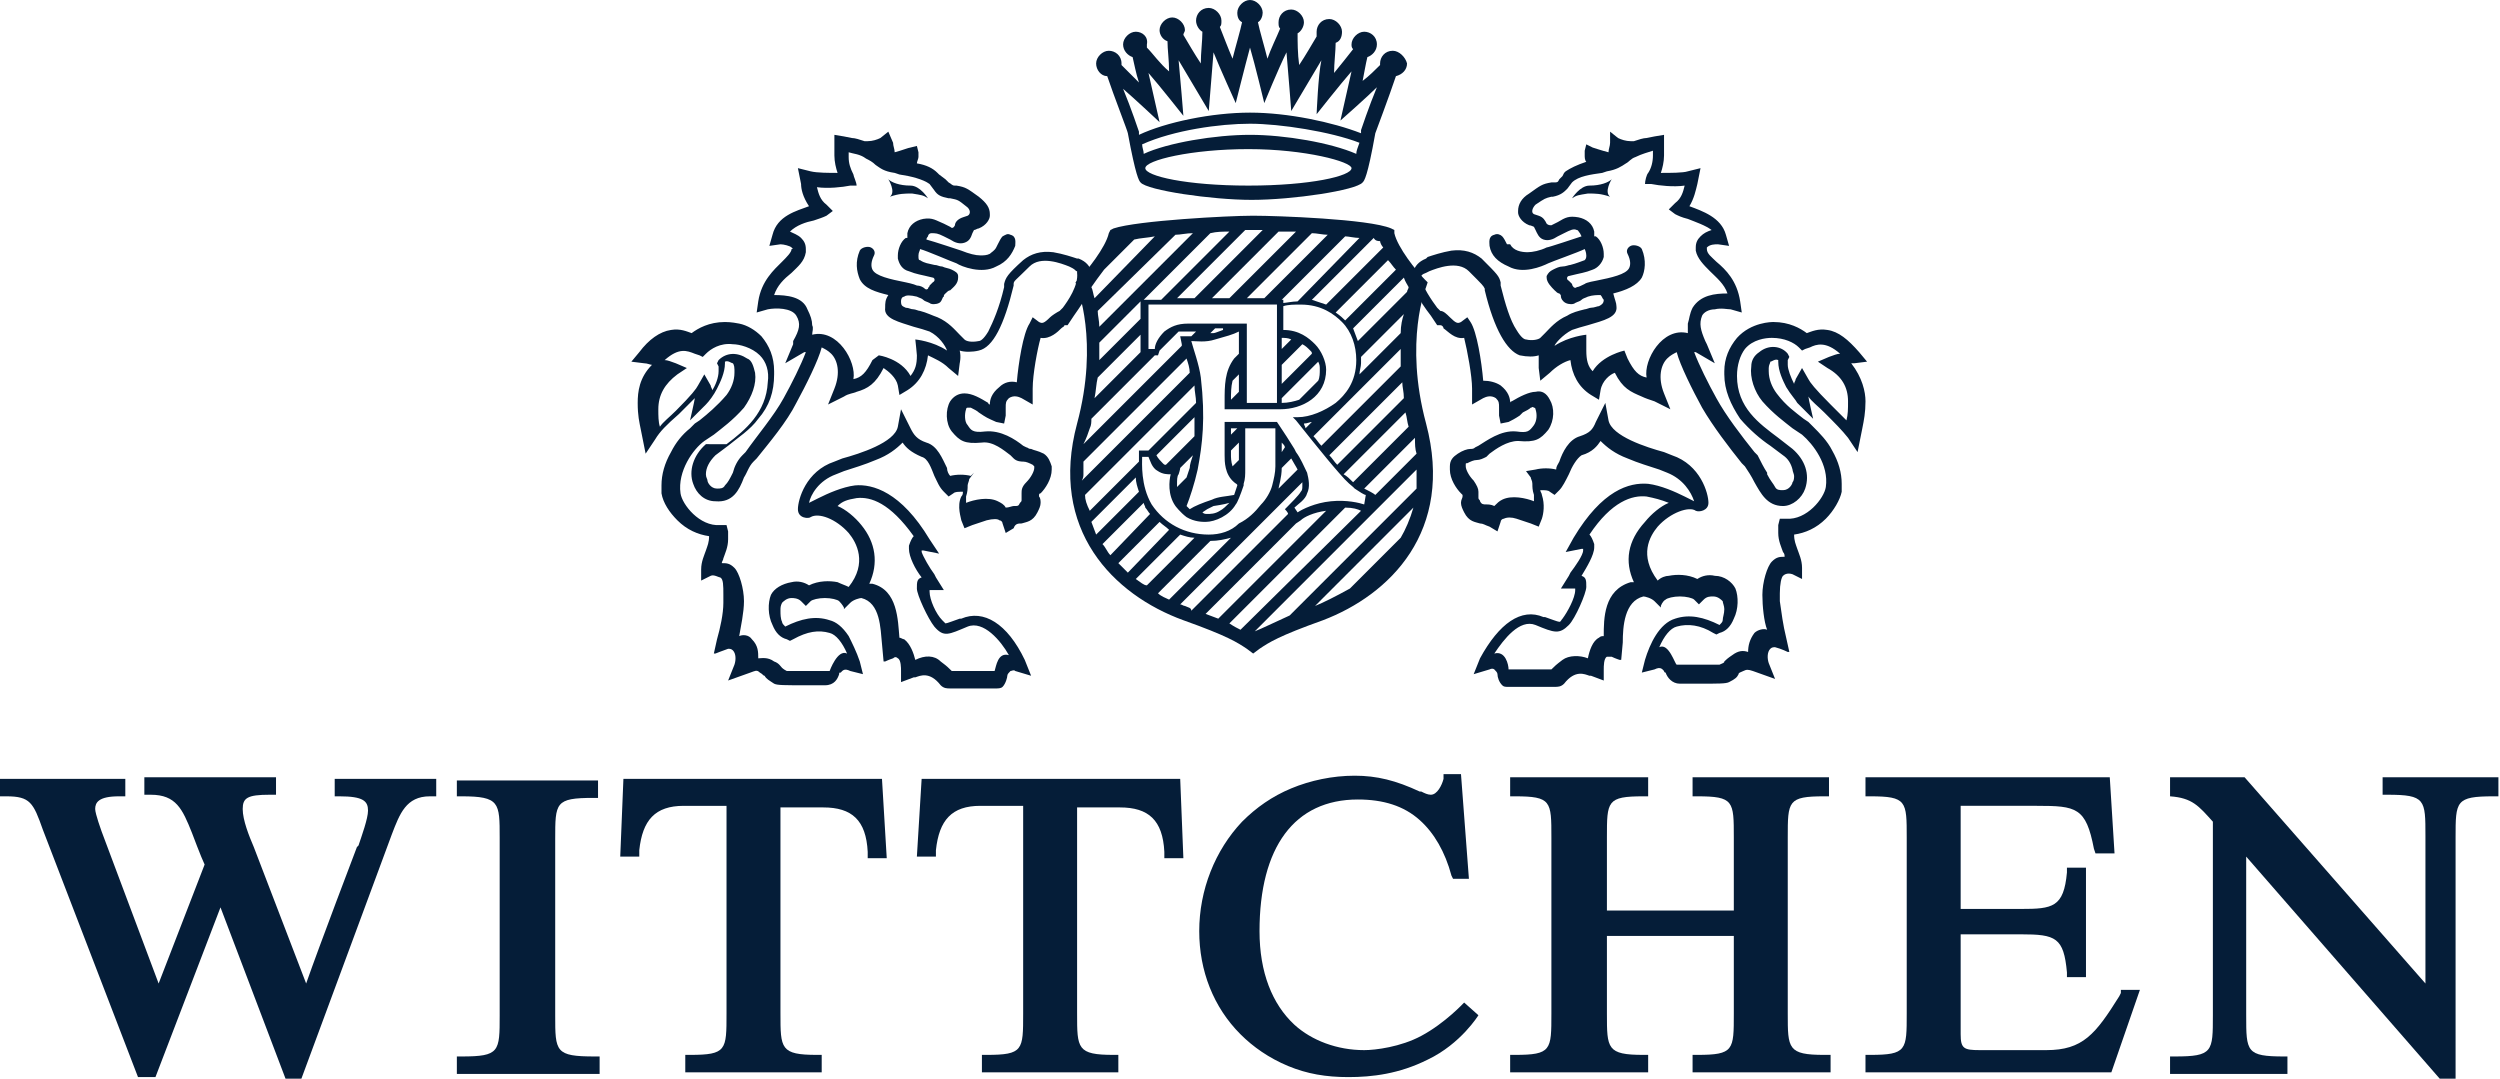 <?xml version="1.0" encoding="utf-8"?>
<!-- Generator: Adobe Illustrator 21.0.0, SVG Export Plug-In . SVG Version: 6.00 Build 0)  -->
<svg version="1.1" id="Wittchen_Logo" xmlns="http://www.w3.org/2000/svg" xmlns:xlink="http://www.w3.org/1999/xlink" x="0px"
	 y="0px" viewBox="0 0 157.6 68" style="enable-background:new 0 0 157.6 68;" xml:space="preserve">
<style type="text/css">
	.st0{fill-rule:evenodd;clip-rule:evenodd;fill:#051D38;}
	.st1{fill:#051D38;}
</style>
<g>
	<g>
		<path class="st0" d="M28.8,49.1v1.1h0.3c2.4,0,2.4,0.4,2.4,2.6V64c0,2.3,0,2.6-2.4,2.6h-0.3v1.1h9v-1.1h-0.3
			C35,66.6,35,66.3,35,64V52.9c0-2.3,0-2.6,2.4-2.6h0.3v-1.1H28.8L28.8,49.1z"/>
		<rect x="5.9" y="52.4" class="st0" width="0" height="0"/>
		<path class="st0" d="M55.6,49.1H39.3L39.1,54h1.2l0-0.4c0.2-1.9,1-2.8,2.8-2.8h2.7v13.1c0,2.3,0,2.6-2.3,2.6h-0.3v1.1h8.6v-1.1
			h-0.3c-2.3,0-2.3-0.4-2.3-2.6V50.9h2.7c1.8,0,2.7,0.8,2.8,2.8l0,0.4h1.2L55.6,49.1L55.6,49.1z"/>
		<path class="st0" d="M74.4,49.1H58.1L57.8,54H59l0-0.4c0.2-1.9,1-2.8,2.8-2.8h2.7v13.1c0,2.3,0,2.6-2.3,2.6h-0.3v1.1h8.6v-1.1
			h-0.3c-2.3,0-2.3-0.4-2.3-2.6V50.9h2.7c1.8,0,2.7,0.8,2.8,2.8l0,0.4h1.2L74.4,49.1L74.4,49.1z"/>
		<path class="st0" d="M92.3,63.2c0,0-1.2,1.3-2.7,2.1c-1.3,0.7-2.9,0.9-3.6,0.9c-1.7,0-3.3-0.6-4.4-1.6c-1.4-1.3-2.2-3.3-2.2-5.9
			c0-5.3,2.2-8.3,6.2-8.3c1.6,0,2.9,0.4,3.9,1.3c0.9,0.8,1.6,2,2,3.5l0.1,0.2h1l-0.5-6.6H91L91,49.1c-0.1,0.4-0.4,1-0.8,1
			c-0.2,0-0.4-0.1-0.6-0.2l-0.1,0c-1.5-0.7-2.7-1-4.1-1c-1.4,0-2.8,0.3-4,0.8c-1.2,0.5-2.2,1.2-3.1,2.1c-1.7,1.8-2.7,4.3-2.7,6.9
			c0,2.5,0.9,4.8,2.6,6.5c0.8,0.8,1.8,1.5,3,2c1.2,0.5,2.4,0.7,3.8,0.7c1.5,0,3.2-0.2,5-1.1c2.1-1,3.2-2.8,3.2-2.8L92.3,63.2
			L92.3,63.2z"/>
		<path class="st0" d="M106.7,49v1.2h0.3c2.3,0,2.3,0.3,2.3,2.6v4.6h-8v-4.6c0-2.3,0-2.6,2.3-2.6h0.3V49h-8.7v1.2h0.3
			c2.3,0,2.3,0.3,2.3,2.6v11.1c0,2.3,0,2.6-2.3,2.6h-0.3v1.1h8.7v-1.1h-0.3c-2.3,0-2.3-0.4-2.3-2.6V59h8v4.9c0,2.3,0,2.6-2.3,2.6
			h-0.3v1.1h8.7v-1.1H115c-2.3,0-2.3-0.4-2.3-2.6V52.8c0-2.3,0-2.6,2.3-2.6h0.3V49H106.7L106.7,49z"/>
		<path class="st0" d="M133.7,62.6l-0.1,0.2c-1.5,2.4-2.3,3.4-4.6,3.4h-4.2c-1,0-1.2-0.1-1.2-1v-6.3h3.8c2.2,0,2.7,0.2,2.9,2.4
			l0,0.3h1.2v-6.9h-1.2l0,0.3c-0.2,2.2-0.9,2.3-2.9,2.3h-3.8v-6.5h4.8c2.5,0,3.1,0.1,3.6,2.7l0.1,0.3h1.2L133,49h-15.4v1.2h0.3
			c2.3,0,2.3,0.3,2.3,2.6v11.1c0,2.3,0,2.6-2.3,2.6h-0.3v1.1h15.5l1.8-5.2H133.7L133.7,62.6z"/>
		<path class="st0" d="M21.1,49.1v1.1h0.3c1.5,0,1.8,0.3,1.8,0.9c0,0.5-0.4,1.6-0.6,2.2l-0.1,0.1c0,0-2.4,6.3-3.2,8.6L16,53.4
			c-0.3-0.7-0.7-1.7-0.7-2.4c0-0.7,0.3-0.9,1.7-0.9h0.4v-1.1H9.1v1.1h0.4c1.6,0,2,0.9,2.6,2.4c0,0,0.6,1.6,0.8,2L10,62l-3.6-9.6l0,0
			c0,0-0.4-1.1-0.4-1.4c0-0.4,0.2-0.8,1.5-0.8h0.4v-1.1H0v1.1h0.4c1.5,0,1.7,0.4,2.3,2.1c0,0,6,15.6,6,15.6h1.1l4.1-10.7L18,68H19
			l5.7-15.4c0.5-1.3,0.9-2.4,2.4-2.4h0.4v-1.1H21.1L21.1,49.1z"/>
		<path class="st0" d="M150.2,49v1.1h0.3c2.4,0,2.4,0.3,2.4,2.6V62L141.5,49h-4.7v1.2c1.4,0.1,1.8,0.6,2.7,1.6V64
			c0,2.3,0,2.6-2.4,2.6h-0.3v1.1h7.4v-1.1H144c-2.4,0-2.4-0.3-2.4-2.6V54L153.8,68h1V52.8c0-2.3,0-2.6,2.4-2.6h0.3V49H150.2
			L150.2,49z"/>
	</g>
	<g>
		<g>
			<g>
				<g>
					<path class="st0" d="M87.8,3.2c-0.5,0-0.8,0.4-0.8,0.8c0,0,0,0.1,0,0.1c-0.3,0.3-0.7,0.7-1.1,1C86,4.6,86.1,4,86.2,3.6
						c0.3-0.1,0.6-0.4,0.6-0.8c0-0.5-0.4-0.8-0.8-0.8c-0.4,0-0.8,0.4-0.8,0.8c0,0.1,0,0.2,0.1,0.3c-0.3,0.4-0.8,1-1.2,1.5
						c0-0.6,0.1-1.4,0.1-1.9c0.3-0.1,0.4-0.4,0.4-0.7c0-0.4-0.4-0.8-0.8-0.8c-0.5,0-0.8,0.4-0.8,0.8C83,2,83,2.2,83,2.3
						c-0.3,0.5-0.7,1.2-1.1,1.8c-0.1-0.7-0.1-1.5-0.1-2c0.2-0.1,0.4-0.4,0.4-0.7c0-0.4-0.4-0.8-0.8-0.8c-0.5,0-0.8,0.4-0.8,0.8
						c0,0.2,0,0.3,0.1,0.4c-0.2,0.5-0.6,1.3-0.8,1.9c-0.2-0.8-0.5-1.8-0.6-2.3c0.2-0.1,0.3-0.4,0.3-0.6c0-0.4-0.4-0.8-0.8-0.8
						c-0.4,0-0.8,0.4-0.8,0.8c0,0.3,0.1,0.5,0.3,0.6c-0.1,0.5-0.4,1.5-0.6,2.3c-0.3-0.7-0.6-1.5-0.8-2c0.1-0.1,0.1-0.2,0.1-0.4
						c0-0.4-0.4-0.8-0.8-0.8c-0.5,0-0.8,0.4-0.8,0.8c0,0.3,0.2,0.6,0.4,0.7c0,0.6-0.1,1.3-0.1,2c-0.4-0.6-0.8-1.3-1.1-1.8
						c0-0.1,0.1-0.2,0.1-0.3c0-0.4-0.4-0.8-0.8-0.8c-0.4,0-0.8,0.4-0.8,0.8c0,0.3,0.2,0.6,0.5,0.7c0,0.5,0.1,1.2,0.1,1.9
						C73.1,4,72.7,3.4,72.3,3c0-0.1,0-0.2,0-0.2C72.4,2.3,72,2,71.6,2c-0.4,0-0.8,0.4-0.8,0.8c0,0.4,0.3,0.7,0.6,0.8
						c0.1,0.4,0.2,1,0.4,1.6c-0.4-0.4-0.8-0.8-1.1-1.1c0,0,0,0,0-0.1c0-0.5-0.4-0.8-0.8-0.8c-0.4,0-0.8,0.4-0.8,0.8
						c0,0.4,0.3,0.8,0.7,0.8c0.4,1.2,1.3,3.5,1.3,3.6c0.5,2.7,0.7,3,0.8,3.1c0.4,0.5,4.5,1.1,7,1.1c2.6,0,6.6-0.6,7-1.1
						c0.1-0.1,0.3-0.3,0.8-3.1c0,0,0.9-2.4,1.3-3.6c0.4-0.1,0.7-0.4,0.7-0.8C88.6,3.6,88.2,3.2,87.8,3.2z M78.7,11.7
						c-3.9,0-6.5-0.6-6.5-1.1c0-0.5,2.9-1.2,6.5-1.2c3.6,0,6.5,0.8,6.5,1.2C85.2,11.1,82.6,11.7,78.7,11.7z M85.5,9.7
						C83.9,9,81,8.5,78.8,8.5c-2.2,0-5.2,0.5-6.7,1.2c0-0.2-0.1-0.4-0.1-0.6c2-0.9,4.9-1.3,6.8-1.3c1.9,0,5.1,0.5,6.9,1.2
						C85.6,9.3,85.5,9.5,85.5,9.7z M85.8,8.2L85.8,8.2c0,0.1,0,0.2,0,0.2c-1.8-0.7-4.6-1.3-7-1.3c-2.4,0-5.3,0.6-7,1.4
						c0-0.1,0-0.1,0-0.2v0c0,0-0.5-1.5-1-2.7c0.7,0.6,2.3,2.1,2.3,2.1s-0.5-2.2-0.7-3.1c0.7,0.8,2.2,2.7,2.2,2.7s-0.2-2.5-0.3-3.5
						c0.6,1,1.9,3.2,1.9,3.2s0.2-2.5,0.3-3.7c0.4,1,1.4,3.2,1.4,3.2s0.6-2.4,0.9-3.5c0.3,1,0.9,3.5,0.9,3.5s0.9-2.2,1.4-3.2
						c0.1,1.1,0.3,3.7,0.3,3.7s1.3-2.2,1.9-3.2C83.1,4.7,83,7.2,83,7.2s1.5-1.9,2.2-2.7c-0.2,0.9-0.7,3.1-0.7,3.1s1.7-1.5,2.3-2.1
						C86.3,6.7,85.8,8.2,85.8,8.2z"/>
				</g>
			</g>
			<path class="st1" d="M89.9,26.7c-1.4-5.2,0-8.6,0-8.6l0.1-0.3l-0.2-0.2c-0.5-0.5-1.7-2-1.9-2.9l0-0.2l-0.2-0.1
				c-1.4-0.6-7.3-0.8-8.6-0.8h-0.2c-1.4,0-7.2,0.3-8.7,0.8l-0.2,0.1l-0.1,0.2c-0.2,0.9-1.4,2.4-1.9,2.9l-0.2,0.2l0.1,0.3
				c0,0,1.4,3.4,0,8.6c-1.8,6.7,2.3,10.8,6.7,12.4c2.8,1,3.4,1.4,4,1.8l0.4,0.3l0.4-0.3c0.6-0.4,1.2-0.8,4-1.8
				C87.6,37.5,91.7,33.5,89.9,26.7z M89.3,28.6l-2.6,2.6c-0.1-0.1-0.5-0.3-0.7-0.4l3.2-3.2C89.2,28,89.2,28.3,89.3,28.6z M83.9,31.6
				c-1,0.1-1.8,0.5-2.1,0.7l-0.2-0.3c0.2-0.2,0.7-0.5,0.8-0.9c0.2-0.4,0.1-0.9,0-1.3c-0.2-0.4-0.4-0.9-0.7-1.3l-0.1-0.2
				c-0.3-0.5-0.7-1.1-0.9-1.4c0,0-0.2-0.3-0.2-0.3h-3.3v0.1c0,0,0,1.5,0,2c0,0.4,0,1.2,0.6,1.7c0.1,0.1,0.2,0.1,0.2,0.2l-0.2,0.6
				c-0.5,0.1-1,0.1-1.4,0.3c-0.6,0.2-1.1,0.4-1.4,0.6l-0.2-0.2c0.2-0.5,0.5-1.4,0.7-2.3c0.3-1.6,0.5-3.2,0.2-5.8
				c-0.1-0.8-0.5-1.9-0.6-2.3c0.3,0,0.9,0.1,1.5-0.1c0.7-0.2,1.1-0.3,1.5-0.5v1.4c-0.1,0.1-0.2,0.2-0.3,0.3
				c-0.6,0.8-0.6,1.7-0.6,2.7l0,0.4l0,0.1l3.5,0c1.4,0,2.9-0.8,2.9-2.5c0-0.5-0.3-1.2-0.7-1.6c-0.4-0.4-1-0.9-2-0.9c0,0,0-1.5,0-1.5
				c0.3-0.1,0.7-0.1,1.1-0.1c1.3,0,2.1,0.6,2.6,1.1c0.6,0.6,0.9,1.5,0.9,2.4c0,1.4-0.7,2.2-1.3,2.7c-0.7,0.5-1.6,0.9-2.4,0.9l-0.3,0
				l0.2,0.2c0,0,1.9,2.4,2.7,3.3c0.6,0.7,0.8,0.8,0.9,0.9c0,0,0.1,0.1,0.1,0.1c0.3,0.2,0.6,0.4,0.7,0.4L86,31.8
				C85.7,31.7,84.9,31.5,83.9,31.6z M76.2,33.7c-1.5,0-2.8-0.7-3.6-1.9c-0.7-1.2-0.6-2.6-0.6-3h0.4c0.1,0.2,0.2,0.7,0.6,0.9
				c0.3,0.2,0.6,0.2,0.8,0.2c-0.1,0.4-0.2,1.3,0.3,2c0,0,0.3,0.4,0.7,0.7c0.5,0.3,1,0.3,1.2,0.3c0.6,0,1.5-0.4,1.9-1.1
				c0.1-0.1,0.3-0.6,0.5-1.2c0-0.2,0-0.1,0-0.1c0.1-0.3,0.1-0.6,0.1-0.9c0-0.3,0-1,0-2.6h1.9v2.4c0,0.4-0.1,0.8-0.2,1.2
				c-0.1,0.4-0.4,0.9-0.7,1.2c-0.4,0.5-0.8,0.9-1.4,1.2C77.6,33.5,76.9,33.7,76.2,33.7z M75,29.5c0,0-0.1,0.3-0.2,0.6l-0.6,0.6
				c0-0.1,0-0.2,0-0.2c0-0.2,0-0.5,0.1-0.6c0,0,0.1-0.3,0.1-0.4l0.8-0.8C75.1,29,75,29.3,75,29.5z M75.3,27.5l-1.8,1.8
				c-0.1,0-0.1,0-0.2-0.1c-0.1-0.1-0.3-0.3-0.4-0.5l2.4-2.4C75.3,26.8,75.3,27.2,75.3,27.5z M76.1,32.1c0.2-0.1,0.4-0.2,0.4-0.2
				c0,0,0.7-0.1,1-0.2c-0.2,0.2-0.4,0.4-0.6,0.5c-0.3,0.2-0.6,0.2-0.8,0.2c-0.1,0-0.2,0-0.3-0.1L76.1,32.1z M78.1,27.9
				c0,0.4,0,0.8,0,1.1l-0.4,0.4c-0.1-0.3-0.1-0.6-0.1-0.7c0,0,0-0.1,0-0.3L78.1,27.9z M77.6,27.4c0-0.2,0-0.3,0-0.4
				c0.1,0,0.3,0,0.4,0L77.6,27.4z M78,30.1C78,30.1,78,30.1,78,30.1C78,30.1,78,30.1,78,30.1L78,30.1z M80.8,29.5
				C80.8,29.5,80.8,29.5,80.8,29.5l0.6-0.6c0.1,0.2,0.3,0.5,0.4,0.7l-1.2,1.2C80.6,30.7,80.8,30.1,80.8,29.5z M80.8,28.5v-0.6
				c0.1,0.1,0.2,0.2,0.2,0.3L80.8,28.5z M69.3,21.6l2.6-2.6v1.1l-2.6,2.6c0-0.2,0-0.4,0-0.6C69.3,22,69.3,21.8,69.3,21.6z
				 M71.9,21.1v1.1l-2.9,2.9c0.1-0.5,0.1-0.9,0.2-1.3L71.9,21.1z M73.4,20.9c-0.4,0.4-0.6,0.8-0.6,1.1h-0.4v-2.8h8.1v6.2h-1.9v-5
				h-3.7C74.2,20.4,73.8,20.6,73.4,20.9z M77.7,24l0.4-0.4v1.1l-0.5,0.5C77.6,24.8,77.6,24.4,77.7,24z M77.1,20.8
				C77.1,20.8,77,20.9,77.1,20.8c-0.3,0.1-0.5,0.2-0.6,0.2c0,0-0.1,0-0.2,0l0.3-0.3H77.1z M80.8,23l1.3-1.3c0.2,0.1,0.3,0.2,0.5,0.4
				h0c0.1,0.1,0.1,0.1,0.1,0.2l-1.9,1.9V23z M80.8,22v-0.7c0.2,0,0.4,0,0.6,0.1L80.8,22z M81.9,25.2c-0.3,0.1-0.7,0.2-1.1,0.2v-0.3
				l2.3-2.3c0.1,0.2,0.1,0.3,0.1,0.5c0,0.2,0,0.5-0.1,0.7L81.9,25.2z M84.3,29.3c-0.2-0.2-0.3-0.4-0.5-0.6l4.6-4.6
				c0,0.3,0.1,0.6,0.1,1L84.3,29.3z M82.2,26.7c0.2,0,0.4-0.1,0.5-0.1L82.3,27C82.3,26.9,82.2,26.8,82.2,26.7z M88.3,22L88.3,22
				c0,0.4,0,0.7,0,1.1l-5,5c-0.2-0.2-0.3-0.4-0.5-0.6L88.3,22z M88.3,21l-2.6,2.6c0-0.2,0.1-0.5,0.1-0.7c0-0.1,0-0.3,0-0.4l2.7-2.7
				C88.4,20.1,88.3,20.5,88.3,21z M85.3,30.4c-0.2-0.2-0.4-0.4-0.6-0.5l3.9-3.9c0.1,0.3,0.1,0.6,0.2,0.9L85.3,30.4z M88.8,18.1
				c0,0.1-0.1,0.2-0.1,0.3l-3.1,3.1c-0.1-0.3-0.2-0.5-0.3-0.8l3.2-3.2C88.6,17.8,88.7,17.9,88.8,18.1z M88,17l-3.2,3.2c0,0,0,0,0,0
				l0,0c-0.1-0.1-0.3-0.3-0.6-0.5l3.3-3.3C87.7,16.6,87.8,16.8,88,17z M87,15.2c0,0.1,0.1,0.3,0.2,0.4l-3.6,3.6
				c-0.3-0.1-0.6-0.2-0.9-0.3l3.9-3.9C86.7,15.2,86.9,15.2,87,15.2z M85.7,15l-3.9,4c-0.3,0-0.8,0.1-0.9,0.1c0,0,0-0.2,0-0.2h-0.1
				l4-4C85,14.9,85.4,15,85.7,15z M83.7,14.8l-4,4h-1.1l4.1-4.1C83,14.7,83.4,14.8,83.7,14.8z M81.7,14.6l-4.2,4.2h-1.1l4.2-4.2
				C81,14.6,81.3,14.6,81.7,14.6z M78.7,14.5h0.1c0.2,0,0.5,0,0.8,0l-4.3,4.3h-1.1l4.3-4.3C78.6,14.5,78.7,14.5,78.7,14.5z
				 M77.5,14.6l-4.3,4.3h-1.1l4.2-4.2C76.7,14.6,77.1,14.6,77.5,14.6z M75.2,14.7l-5.9,5.9c0-0.4-0.1-0.7-0.1-1l4.9-4.8
				C74.4,14.8,74.8,14.7,75.2,14.7z M69.6,17l1.9-1.9c0.4-0.1,0.8-0.1,1.3-0.2L69,18.8c-0.1-0.3-0.1-0.5-0.2-0.7
				C69,17.8,69.3,17.4,69.6,17z M68.7,27c0.1-0.2,0.1-0.4,0.1-0.6l4-4H73c0,0,0.1-0.3,0.1-0.3c0,0,0,0,0.1-0.1l1.1-1.1
				c0.1,0,0.3,0,0.4,0c0,0,0.3,0,0.7,0l-0.3,0.3c-0.3,0-0.6,0-0.6,0l-0.1,0l0.1,0.5c0,0,0,0,0,0.1l-6.2,6.2
				C68.5,27.6,68.6,27.3,68.7,27z M68.3,29.9c0-0.3,0-0.5,0-0.8l6.5-6.5c0.1,0.3,0.2,0.6,0.2,0.9l-6.8,6.8
				C68.3,30.1,68.3,30,68.3,29.9z M68.4,31.2l6.9-6.9c0,0.4,0.1,0.7,0.1,1.1l-3,3c-0.2,0-0.6,0-0.6,0l0,0.4c0,0.1,0,0.2,0,0.3
				l-3.1,3.1C68.5,31.8,68.4,31.5,68.4,31.2z M68.8,32.9l2.8-2.8c0,0.3,0.1,0.6,0.2,0.9l-2.7,2.7C69,33.4,68.9,33.2,68.8,32.9z
				 M69.5,34.3l2.6-2.6c0,0.1,0.1,0.2,0.1,0.3c0.1,0.1,0.2,0.3,0.3,0.4L70,35C69.8,34.8,69.7,34.5,69.5,34.3z M70.5,35.5l2.6-2.6
				c0.2,0.2,0.4,0.3,0.6,0.5l-2.6,2.7C70.9,35.9,70.7,35.7,70.5,35.5z M71.6,36.5l2.8-2.8c0.3,0.1,0.6,0.2,0.9,0.2l-3,3
				C72.1,36.9,71.9,36.7,71.6,36.5z M73.7,37.8c-0.2-0.1-0.5-0.2-0.7-0.4l3.3-3.3c0.5,0,0.9-0.1,1.3-0.2L73.7,37.8z M74.7,38.2
				c-0.1,0-0.2-0.1-0.3-0.1l7.7-7.7c0,0.1,0,0.2,0,0.2c0,0.2,0,0.3-0.1,0.4l0,0c-0.1,0.2-0.7,0.8-0.9,1l-0.1,0.1
				c0,0,0.2,0.2,0.2,0.3l-6.1,6.1C75.1,38.3,74.9,38.3,74.7,38.2z M76,38.7l5.7-5.7l0.3-0.2c0.2-0.2,0.8-0.5,1.6-0.6L76.8,39
				C76.5,38.9,76.3,38.8,76,38.7z M78.2,39.7c-0.2-0.1-0.4-0.2-0.7-0.4l7.3-7.3c0.5,0,0.8,0.1,1,0.2L78.2,39.7z M88.3,33.9l-3.2,3.2
				c-0.9,0.5-1.7,0.9-2.2,1.1l6.2-6.2C88.9,32.7,88.6,33.4,88.3,33.9z M89.3,30.8l-8,8c-1.1,0.5-1.7,0.8-2.2,1l10.2-10.2
				c0,0.1,0,0.2,0,0.3C89.3,30.2,89.3,30.5,89.3,30.8z"/>
		</g>
		<g>
			<g>
				<path class="st1" d="M116.9,22.9l0.8-0.1l-0.5-0.6c-0.7-0.8-1.3-1.3-2-1.4c-0.6-0.1-1,0.1-1.3,0.2c-0.4-0.3-1.1-0.7-2.1-0.7
					c-0.1,0-1.4,0-2.3,1c-0.5,0.6-0.8,1.3-0.8,2.1c0,0.1,0,0.1,0,0.2c0,1,0.4,1.9,1,2.8c0.6,0.7,1.3,1.3,1.9,1.7
					c0,0,0.8,0.6,0.8,0.6c0.3,0.2,0.5,0.5,0.6,0.9c0,0.1,0.1,0.3,0.1,0.4c0,0.1,0,0.3-0.1,0.4c0,0.1-0.2,0.5-0.6,0.5
					c-0.2,0-0.4,0-0.5-0.2c-0.1-0.2-0.3-0.4-0.5-0.8c0,0,0-0.1,0-0.1c-0.2-0.3-0.4-0.7-0.6-1.1l-0.2-0.2l0,0c-0.8-1-1.8-2.3-2.4-3.4
					c-0.5-0.9-1.1-2.1-1.4-2.9c0.1,0,0.1,0,0.1,0l1.2,0.7l-0.5-1.2l-0.1-0.2c-0.3-0.7-0.4-1.1-0.2-1.6c0.1-0.2,0.4-0.4,0.8-0.4
					c0.4-0.1,0.8,0,1,0l0.7,0.2l-0.1-0.7c-0.2-1.3-0.9-2-1.5-2.5l0,0c-0.3-0.3-0.6-0.5-0.6-0.8c0,0,0-0.1,0-0.1
					c0.2-0.2,0.5-0.2,0.7-0.2l0.7,0.1l-0.2-0.7c-0.3-1.1-1.5-1.5-2.3-1.8c0,0,0,0,0,0c0.3-0.5,0.4-1,0.5-1.4c0,0,0.2-1,0.2-1
					l-0.8,0.2h0c-0.3,0.1-1.1,0.1-1.7,0.1c0.1-0.3,0.2-0.7,0.2-1.1c0-0.2,0-0.3,0-0.5c0,0,0-0.8,0-0.8l-0.6,0.1c0,0-0.5,0.1-0.5,0.1
					c-0.2,0-0.5,0.1-0.8,0.2c0,0-0.2,0-0.2,0c-0.3,0-0.6-0.1-0.8-0.2l-0.5-0.4L101.5,9c0,0.2-0.1,0.4-0.1,0.6c-0.4-0.1-1-0.3-1-0.3
					L100,9.1l-0.1,0.4c0,0,0,0.1,0,0.1c0,0,0,0,0,0l0,0v0c0,0,0,0.1,0,0.1c0,0,0,0.1,0,0.1c0,0.1,0,0.3,0.1,0.4
					c-0.6,0.2-1,0.4-1.3,0.6h0c0,0,0,0-0.1,0.1l-0.1,0.2l-0.2,0.2l0,0c-0.1,0.2-0.1,0.2-0.4,0.2l-0.1,0c-0.6,0.1-0.7,0.2-1.4,0.7
					c-0.5,0.3-0.7,0.7-0.7,1.1c0,0,0,0.1,0,0.1v0c0,0.2,0.2,0.6,0.7,0.8c0.1,0,0.3,0.1,0.3,0.1c0,0,0,0,0,0l0,0l0.1,0.2
					c0.1,0.2,0.2,0.5,0.5,0.6c0.3,0.1,0.6,0,0.9-0.2l0.4-0.2c0.4-0.2,0.6-0.3,0.8-0.2c0.1,0,0.1,0.1,0.2,0.2l0,0h0
					c0,0,0.1,0.2,0.1,0.2c-0.3,0.1-2.1,0.7-2.2,0.7l0,0l0,0c-0.4,0.2-0.9,0.3-1.2,0.3c-0.4,0-0.9-0.1-1.1-0.5L95,15.4l0,0
					c-0.1-0.2-0.2-0.4-0.3-0.5c-0.1-0.1-0.3-0.2-0.5-0.1c-0.4,0.1-0.3,0.5-0.3,0.7l0,0c0.1,0.6,0.5,1,1.2,1.3c0.9,0.5,2.1,0,2.5-0.2
					c0.2-0.1,1.9-0.7,2.3-0.9c0,0,0.1,0.2,0.1,0.4c0,0,0,0,0,0c0,0.1,0,0.2-0.1,0.3c-0.3,0.1-0.5,0.2-0.9,0.3
					c-0.1,0-0.3,0.1-0.5,0.1c-0.2,0-0.4,0.1-0.6,0.2c-0.2,0.1-0.3,0.2-0.4,0.4c0,0,0,0.1,0,0.1c0,0.3,0.3,0.6,0.5,0.8l0,0
					c0.1,0.1,0.2,0.2,0.3,0.2c0.1,0.1,0.1,0.1,0.1,0.2c0,0,0,0,0,0c0,0.1,0.1,0.3,0.3,0.4c0.2,0.1,0.5,0.1,0.6,0l0,0
					c0.2-0.1,0.3-0.1,0.4-0.2l0,0c0.1-0.1,0.2-0.1,0.4-0.2c0.3-0.1,0.6-0.1,0.8-0.1c0.1,0.1,0.1,0.2,0.2,0.3c0,0.2-0.1,0.3-0.3,0.4
					c-0.1,0-0.3,0.1-0.5,0.1c-0.1,0-0.3,0.1-0.4,0.1c-0.4,0.1-0.8,0.2-1.1,0.4c-0.7,0.3-1.1,0.8-1.4,1.1l0,0
					c-0.1,0.1-0.2,0.2-0.3,0.3c-0.1,0.1-0.5,0.2-0.9,0.1c-0.1,0-0.3-0.1-0.6-0.6c-0.4-0.6-0.7-1.6-1-2.8l0,0l0-0.2
					c-0.1-0.4-0.2-0.5-1.2-1.5c-0.5-0.4-1.1-0.6-1.9-0.5c-0.6,0.1-1.2,0.3-1.5,0.4l-0.1,0.1c-0.5,0.2-0.7,0.5-0.8,0.8
					c-0.3,0.8,0.4,1.9,1.1,2.8l0.4,0.6c0,0,0.2,0,0.2,0c0.1,0,0.2,0.1,0.2,0.2c0.3,0.2,0.7,0.7,1.3,0.6c0.2,0.8,0.5,2.4,0.5,3.2
					c0,0.1,0,0.1,0,0.2c0,0,0,0.8,0,0.8l0.7-0.4c0.2-0.1,0.5-0.2,0.8,0c0.2,0.2,0.2,0.3,0.2,0.6c0,0,0,0,0,0c0,0.2,0,0.3,0,0.5v0
					l0.1,0.5l0.5-0.1c0.2-0.1,0.4-0.2,0.7-0.4l0,0L96,26c0.2-0.1,0.4-0.2,0.5-0.3c0.1,0,0.1-0.1,0.2,0c0.1,0,0.1,0.1,0.1,0.1
					c0.1,0.3,0.1,0.7-0.1,1c-0.3,0.4-0.4,0.5-1.1,0.4c-1-0.1-1.9,0.6-2.4,0.9c0,0-0.2,0.1-0.2,0.1c-0.1,0.1-0.2,0.1-0.3,0.1l0,0
					c-0.2,0-0.5,0.1-0.8,0.3c-0.3,0.2-0.5,0.4-0.5,0.8c0,0.1,0,0.1,0,0.2c0,0.6,0.4,1.2,0.7,1.5c0.1,0.1,0.1,0.1,0.1,0.1
					c0,0,0,0.1,0,0.1c0,0.1-0.1,0.2-0.1,0.4c0,0.2,0.1,0.4,0.2,0.6c0.3,0.6,0.7,0.6,1,0.7h0c0.2,0,0.3,0.1,0.6,0.2l0.5,0.3l0.2-0.6
					c0-0.1,0.1-0.2,0.2-0.2c0.2-0.1,0.5-0.1,0.8,0c0.3,0.1,0.6,0.2,0.9,0.3l0.5,0.2l0.2-0.5l0,0c0.1-0.3,0.2-0.9,0-1.5l0,0
					c0-0.1-0.1-0.2-0.1-0.3v0c0,0,0,0,0,0c0.3,0,0.5,0,0.6,0.1l0.3,0.2l0.3-0.3c0.2-0.2,0.4-0.6,0.6-1c0,0,0,0,0,0
					c0.2-0.5,0.5-1,0.8-1.2c0.7-0.2,1-0.6,1.2-0.9c0.4,0.4,0.9,0.8,1.7,1.1c0.7,0.3,1.4,0.5,2,0.7c0,0,0.5,0.2,0.5,0.2
					c1,0.4,1.5,1.2,1.7,1.8c-0.2-0.1-0.4-0.2-0.6-0.3c-0.6-0.3-1.5-0.7-2.3-0.8c-1.2-0.1-2.9,0.4-4.7,3.4l-0.5,0.9l1-0.2h0
					c0,0,0.1,0,0.1,0c0,0,0,0.1,0,0.1c0,0.3-0.5,1-0.8,1.4l-0.1,0.2l-0.5,0.8l0.8,0c0,0,0.1,0,0.1,0c0,0,0,0,0,0.1c0,0,0,0,0,0
					c0,0.5-0.5,1.4-0.8,1.8l0,0c-0.1,0.1-0.1,0.2-0.2,0.2c-0.1,0-0.6-0.2-0.9-0.3l-0.1,0c-1.4-0.6-2.8,0.4-4,2.6l0,0l-0.4,1l1-0.3
					l0,0c0.2-0.1,0.3,0,0.3,0c0.1,0.1,0.2,0.2,0.2,0.3c0,0.2,0.1,0.5,0.3,0.7c0.1,0.1,0.2,0.1,0.4,0.1c0.1,0,1.4,0,2.2,0l0.6,0
					l0.1,0c0.2,0,0.4,0,0.6-0.2c0.7-0.9,1.3-0.6,1.6-0.5l0.1,0l0.8,0.3v-0.7c0-0.2,0-0.7,0.2-0.8c0.1,0,0.2,0,0.3,0
					c0.2,0.1,0.5,0.2,0.5,0.2l0.1,0l0.1-1.1c0-1,0.1-2.6,1.3-2.9c0.1,0,0.5,0.1,0.7,0.3l0.4,0.4l0-0.1c0,0,0.1-0.3,0.3-0.4h0
					c0.1-0.1,0.5-0.2,0.9-0.2c0.4,0,0.8,0.1,0.9,0.2l0.3,0.3l0.3-0.3c0.2-0.2,0.4-0.2,0.6-0.2c0.3,0,0.5,0.2,0.6,0.3
					c0,0.1,0.1,0.3,0.1,0.5c0,0.3-0.1,0.5-0.1,0.7c0,0.1-0.1,0.2-0.2,0.3c-1-0.5-1.9-0.7-2.8-0.4c-1,0.3-1.6,1.6-1.9,2.6l0,0
					l-0.2,0.8l0.8-0.2l0,0c0.4-0.2,0.5,0,0.6,0.1c0,0,0,0.1,0.1,0.1c0.1,0.3,0.4,0.7,0.9,0.7l1.1,0c1.4,0,1.8,0,2-0.1
					c0.4-0.2,0.5-0.3,0.6-0.5l0,0l0,0c0-0.1,0.1-0.1,0.3-0.2c0.2-0.1,0.3-0.1,0.6,0l0,0l1.4,0.5l-0.4-1l0,0
					c-0.1-0.3-0.1-0.7,0.1-0.9c0.1-0.1,0.2-0.1,0.3-0.1c0.4,0.1,0.8,0.3,0.8,0.3l0.1,0l-0.2-0.9c-0.2-0.8-0.3-1.6-0.4-2.3
					c0-0.2,0-0.3,0-0.5c0-0.6,0.1-1,0.2-1.1l0,0c0,0,0,0,0,0c0.1-0.1,0.3-0.2,0.6-0.1h0l0.6,0.3l0-0.7v0c0-0.5-0.2-0.9-0.3-1.2l0,0
					c0,0,0,0,0,0c-0.1-0.3-0.2-0.5-0.2-0.9v0c0.7-0.1,1.4-0.4,2-1c0.5-0.5,0.9-1.2,1-1.7c0-0.2,0-0.4,0-0.5c0-0.7-0.2-1.4-0.6-2.1
					c-0.3-0.6-0.8-1.1-1.2-1.5v0c0,0,0,0,0,0l-0.1-0.1l-0.2-0.2l-0.3-0.2c0,0,0,0,0,0c-0.5-0.4-1.1-0.8-1.7-1.6
					c-0.3-0.4-0.5-0.9-0.5-1.4c0-0.1,0-0.1,0-0.2c0-0.2,0.1-0.3,0.1-0.4c0.1,0,0.3-0.2,0.5-0.1c0,0,0,0,0,0c0,0,0,0.1,0,0.1
					c0,0.6,0.3,1.2,0.5,1.6c0.3,0.5,0.6,0.8,0.7,1l1,1c0,0-0.3-1.3-0.3-1.4c0.2,0.3,0.6,0.6,1,1c0.7,0.7,1.1,1.1,1.5,1.6l0.6,0.9
					l0.3-1.5c0.1-0.5,0.2-1,0.2-1.7v0c0-0.6-0.2-1.5-0.9-2.4C116.5,22.9,116.7,22.9,116.9,22.9z M99.1,20.8c0.3-0.1,0.6-0.2,1-0.3
					c1-0.3,1.9-0.5,1.8-1.2c0-0.2-0.1-0.4-0.2-0.8c0.8-0.2,1.5-0.5,1.8-1c0.2-0.4,0.3-1.1,0-1.8c-0.1-0.2-0.5-0.3-0.7-0.2
					c-0.2,0.1-0.3,0.3-0.2,0.5c0.2,0.4,0.2,0.7,0.1,0.9c-0.2,0.4-1.1,0.6-2.1,0.8c0,0-0.6,0.1-0.7,0.2c-0.2,0.1-0.4,0.2-0.5,0.2
					c-0.1,0.1-0.2,0-0.2,0c0,0-0.1-0.1-0.1-0.2c-0.1-0.1-0.1-0.1-0.2-0.2c-0.2-0.1-0.1-0.3,0-0.3c0.8-0.2,1-0.2,1.5-0.4
					c0.3-0.1,0.6-0.4,0.7-0.8c0-0.1,0-0.1,0-0.2c0-0.4-0.2-0.9-0.5-1.1c0,0,0,0-0.1,0c0,0,0-0.1,0-0.1c0-0.1,0-0.2,0-0.2
					c-0.1-0.5-0.5-0.8-1-0.9c-0.6-0.1-0.8,0-1.3,0.3l-0.4,0.2c-0.1,0-0.2,0-0.3-0.1c-0.1-0.2-0.2-0.4-0.5-0.5l-0.3-0.1
					c-0.2-0.1-0.1-0.4,0.1-0.6c0.6-0.4,0.6-0.4,1-0.5l0.1,0c0.5-0.1,0.7-0.3,0.9-0.5l0.3-0.4c0.4-0.4,1.2-0.5,1.9-0.6l0.3-0.1
					c0.6-0.1,0.9-0.3,1.2-0.5c0.2-0.1,0.3-0.3,0.6-0.4c0.4-0.2,0.8-0.3,1.1-0.4c0,0,0,0,0,0c0,0.1,0,0.2,0,0.3
					c0,0.4-0.1,0.8-0.3,1.1c-0.1,0.1-0.2,0.5-0.2,0.7c0.1,0,0.3,0,0.4,0c0.5,0.1,1.4,0.2,2.1,0.1c-0.1,0.4-0.2,0.8-0.6,1.1l-0.4,0.4
					l0.4,0.3c0.2,0.1,0.4,0.2,0.8,0.3c0.5,0.2,1.1,0.4,1.5,0.7c-0.3,0.1-0.5,0.2-0.7,0.4c-0.2,0.2-0.3,0.4-0.3,0.7
					c0,0.1,0,0.1,0,0.2c0.1,0.5,0.5,0.9,0.9,1.3c0.4,0.4,0.9,0.8,1.1,1.4c-0.8,0-1.7,0.1-2.2,0.9c-0.2,0.4-0.2,0.7-0.3,1
					c0,0.2,0,0.4,0,0.6c-1.6-0.4-2.8,1.7-2.6,2.8c-0.5-0.1-0.8-0.4-1.2-1.2l-0.2-0.5c0,0-1.4,0.3-2,1.3c-0.3-0.3-0.4-0.7-0.4-1.3
					c0-0.1,0-1,0-1s-1.1,0.1-2,0.7C98,21.7,98.5,21.1,99.1,20.8z M103,36.7c-0.1,0-0.1,0-0.2,0c-1.7,0.5-1.7,2.3-1.7,3.4
					c-0.1,0-0.2,0-0.3,0.1c-0.4,0.2-0.6,0.8-0.7,1.3c-0.5-0.2-1.2-0.2-1.6,0.1c-0.4,0.3-0.5,0.4-0.7,0.6c-0.3,0-2.7,0-2.7,0
					c0-0.3-0.2-1.2-0.9-1c0.6-0.9,1.6-2.2,2.6-1.8c1.2,0.5,1.5,0.6,2.1,0c0.4-0.4,1.1-2,1.1-2.4c0-0.4,0-0.6-0.3-0.7
					c0.3-0.5,0.8-1.3,0.8-1.8c0-0.1,0-0.2,0-0.2c-0.1-0.3-0.2-0.5-0.3-0.6c1.4-2.1,2.7-2.5,3.6-2.4c0.5,0.1,0.9,0.2,1.4,0.4
					c-0.5,0.2-1.1,0.7-1.5,1.2C102.6,34.1,102.4,35.4,103,36.7z M116.5,25.3L116.5,25.3c0,0.5,0,0.8-0.1,1.2c-0.3-0.3-0.6-0.6-1-1
					c-1-1-1.3-1.4-1.4-1.6l-0.4-0.7l-0.4,0.7c0,0.1-0.1,0.2-0.1,0.3c-0.2-0.4-0.4-0.9-0.4-1.2c0-0.1,0-0.2,0-0.3l0.1-0.2l-0.1-0.2
					c-0.4-0.5-1.2-0.6-1.8-0.1c-0.3,0.2-0.5,0.5-0.5,0.9c-0.1,0.7,0.2,1.6,0.7,2.2c0.7,0.8,1.4,1.3,1.9,1.7l0.6,0.4
					c0.7,0.6,1.7,1.9,1.5,3.3c-0.1,0.7-1.2,2.1-2.5,2l-0.4,0l-0.1,0.4c0,0.2,0,0.3,0,0.5c0,0.5,0.2,0.9,0.3,1.2
					c0.1,0.1,0.1,0.2,0.1,0.3c-0.3,0-0.5,0-0.8,0.3c-0.3,0.3-0.6,1.3-0.6,2.1c0,0.7,0.1,1.7,0.3,2.2c-0.2-0.1-0.6,0-0.8,0.2
					c-0.3,0.4-0.4,0.8-0.4,1.2c0,0,0,0,0,0c-0.3-0.1-0.6-0.1-1,0.2c-0.3,0.2-0.4,0.3-0.5,0.4c0,0.1-0.1,0.1-0.3,0.2
					c-0.2,0-1.1,0-1.6,0l-1.1,0c-0.1,0-0.5-1.4-1.1-1.1c0.3-0.7,0.7-1.2,1.1-1.3c0.7-0.2,1.5-0.1,2.3,0.4l0.2,0.1l0.2-0.1
					c0.4-0.1,0.7-0.4,0.9-0.9c0.3-0.6,0.3-1.4,0.1-1.9c-0.2-0.4-0.7-0.8-1.3-0.8c-0.4-0.1-0.8,0-1.1,0.2c-0.6-0.3-1.3-0.3-1.8-0.2
					c-0.2,0-0.5,0.1-0.7,0.3c-1.2-1.6-0.5-2.8,0-3.4c0.8-0.9,2-1.3,2.4-1c0.2,0.1,0.8,0,0.8-0.5c0-0.6-0.5-2.4-2.3-3
					c0,0-0.5-0.2-0.5-0.2c-1.1-0.3-3.3-1-3.5-2l-0.2-1.1l-0.6,1.2c-0.2,0.5-0.4,0.7-1,0.9c-0.7,0.2-1.1,1-1.3,1.6
					c-0.1,0.2-0.2,0.3-0.2,0.5c-0.4-0.1-0.9-0.1-1.3,0l-0.6,0.1l0.3,0.4c0,0.1,0.1,0.2,0.1,0.4v0c0,0.2,0,0.4,0.1,0.7v0
					c0,0.1,0,0.2,0,0.3c0,0,0,0.1,0,0.1c-0.5-0.2-1.4-0.4-2-0.1c-0.2,0.1-0.3,0.2-0.5,0.4c-0.2-0.1-0.4-0.1-0.5-0.1
					c-0.2,0-0.3,0-0.4-0.2c0-0.1-0.1-0.1-0.1-0.2c0,0,0-0.1,0-0.1c0-0.1,0-0.2,0-0.3c0-0.2-0.1-0.4-0.3-0.7
					c-0.3-0.3-0.5-0.7-0.5-0.9c0,0,0,0,0-0.1c0-0.1,0-0.1,0.1-0.1c0.2-0.1,0.4-0.2,0.6-0.2c0.2,0,0.4-0.1,0.6-0.2l0.2-0.2
					c0.4-0.3,1.1-0.8,1.8-0.8c1.1,0.1,1.4-0.1,1.9-0.7c0.4-0.6,0.4-1.4,0.1-1.9c-0.2-0.4-0.5-0.6-0.9-0.5c-0.4,0-1,0.3-1.5,0.6
					c0,0-0.1,0-0.1,0.1c0-0.3-0.1-0.7-0.6-1.1c-0.3-0.2-0.7-0.3-1.1-0.3c-0.1-1.2-0.4-3.1-0.8-3.7L92.5,20l-0.4,0.3
					c-0.2,0.1-0.3,0.1-0.7-0.3c-0.2-0.2-0.4-0.4-0.6-0.4c-0.1-0.1-0.2-0.2-0.2-0.2c-0.3-0.4-1-1.4-1-1.9c0,0,0-0.1,0-0.1
					c0,0,0-0.1,0.3-0.2l0.2-0.1c0.5-0.2,1.8-0.7,2.5,0c0.9,0.9,0.9,0.9,1,1.1c0,0,0,0.1,0,0.1c0.6,2.5,1.4,3.8,2.2,4.1
					c0.5,0.1,0.9,0.1,1.2,0c0,0.5,0,0.8,0,0.8l0.1,0.8l0.6-0.5c0.4-0.4,0.9-0.7,1.3-0.8c0.1,0.9,0.5,1.7,1.3,2.2l0.5,0.3l0.1-0.6
					c0.1-0.6,0.6-1,0.9-1.1c0.5,1,1,1.2,1.7,1.5c0.2,0.1,0.5,0.2,0.8,0.3l1,0.5l-0.4-1c-0.4-1-0.2-1.8,0.2-2.2
					c0.2-0.2,0.4-0.3,0.6-0.4c0.2,0.8,1,2.4,1.6,3.5c0.7,1.2,1.7,2.5,2.5,3.5l0.2,0.2c0.2,0.3,0.4,0.6,0.6,1
					c0.4,0.7,0.8,1.5,1.8,1.5c0.6,0,1.2-0.5,1.4-1.1c0.3-0.9,0-1.8-0.8-2.5l-0.9-0.7c-1.2-0.9-2.6-1.9-2.6-3.9
					c0-0.7,0.2-1.3,0.5-1.7c0.5-0.6,1.3-0.7,1.7-0.7c0.8,0,1.4,0.3,1.7,0.6l0.2,0.2l0.2-0.1l0.3-0.1c0.4-0.2,1-0.4,1.9,0.4
					c-0.2,0-0.4,0.1-0.7,0.2l-0.7,0.3l0.6,0.4C116.1,23.7,116.5,24.4,116.5,25.3z"/>
				<path class="st1" d="M99.1,12.5c0,0,0.5-0.8,1.1-0.8c0.7,0,1.2-0.2,1.4-0.4c0,0-0.5,0.8-0.1,1.1c-0.6-0.2-0.9-0.2-1.4-0.2
					C99.5,12.3,99.4,12.3,99.1,12.5z"/>
			</g>
			<g>
				<path class="st1" d="M58.5,12.5c0,0-0.5-0.8-1.1-0.8c-0.7,0-1.2-0.2-1.4-0.4c0,0,0.5,0.8,0.1,1.1c0.6-0.2,0.9-0.2,1.4-0.2
					C58.1,12.3,58.2,12.3,58.5,12.5z"/>
				<path class="st1" d="M68.8,17.1c-0.1-0.3-0.3-0.6-0.8-0.8l-0.1,0l0,0c-0.3-0.1-0.9-0.3-1.5-0.4c-0.8-0.1-1.4,0.1-1.9,0.5
					c-1,0.9-1.1,1.1-1.2,1.5l0,0.2c-0.3,1.3-0.7,2.2-1,2.8c-0.3,0.5-0.5,0.6-0.6,0.6c-0.5,0.1-0.8,0-0.9-0.1
					c-0.1-0.1-0.2-0.2-0.3-0.3l0,0c-0.3-0.3-0.7-0.8-1.4-1.1c-0.3-0.1-0.7-0.3-1.1-0.4c-0.1,0-0.3-0.1-0.4-0.1
					c-0.2,0-0.3-0.1-0.5-0.1c-0.2-0.1-0.3-0.1-0.3-0.4c0-0.2,0.1-0.3,0.2-0.3c0.1-0.1,0.4-0.1,0.8,0c0.2,0.1,0.3,0.1,0.4,0.2
					c0,0,0,0,0,0c0.1,0.1,0.2,0.1,0.4,0.2l0,0c0.1,0.1,0.4,0.1,0.6,0c0.2-0.1,0.2-0.4,0.3-0.4c0,0,0,0,0,0c0-0.1,0-0.1,0.1-0.2
					c0.1-0.1,0.2-0.2,0.3-0.2l0,0c0.2-0.2,0.5-0.4,0.5-0.8c0,0,0-0.1,0-0.1c0-0.2-0.2-0.3-0.4-0.4c-0.2-0.1-0.4-0.1-0.6-0.2
					c-0.2,0-0.3-0.1-0.5-0.1c-0.4-0.1-0.6-0.1-0.9-0.3c-0.1,0-0.1-0.1-0.1-0.3c0,0,0,0,0,0c0-0.2,0.1-0.3,0.1-0.4
					c0.4,0.1,2,0.8,2.3,0.9c0.3,0.2,1.6,0.7,2.5,0.2c0.7-0.3,1-0.8,1.2-1.3l0,0c0-0.2,0.1-0.6-0.3-0.7c-0.2-0.1-0.3,0-0.5,0.1
					c-0.1,0.1-0.2,0.3-0.3,0.5l0,0l-0.1,0.2c-0.1,0.2-0.3,0.3-0.4,0.4c-0.2,0.1-0.4,0.1-0.6,0.1c-0.3,0-0.7-0.1-1.2-0.3l0,0l0,0
					c0,0-1.8-0.6-2.2-0.7c0-0.1,0.1-0.2,0.1-0.2c0-0.1,0.1-0.2,0.2-0.2c0.3,0,0.4,0,0.8,0.2l0.4,0.2c0.3,0.2,0.6,0.3,0.9,0.2
					c0.3-0.1,0.4-0.3,0.5-0.6l0.1-0.2c0,0,0,0,0,0c0.1,0,0.2-0.1,0.3-0.1c0.5-0.2,0.7-0.6,0.7-0.8l0,0c0,0,0-0.1,0-0.1
					c0-0.4-0.2-0.7-0.7-1.1c-0.7-0.5-0.8-0.6-1.4-0.7l-0.1,0c-0.2,0-0.2-0.1-0.4-0.2l0,0l-0.2-0.2L59.2,11c0,0-0.1-0.1-0.1-0.1h0
					c-0.3-0.3-0.7-0.5-1.3-0.6c0-0.1,0.1-0.3,0.1-0.4c0,0,0-0.1,0-0.1c0,0,0,0,0-0.1v0l0,0c0,0,0,0,0,0c0,0,0-0.1,0-0.1l-0.1-0.4
					l-0.4,0.1c-0.1,0-0.6,0.2-1,0.3c0-0.2-0.1-0.4-0.1-0.6L56,8.3l-0.5,0.4c-0.2,0.1-0.5,0.2-0.8,0.2c0,0-0.2,0-0.2,0
					c-0.3-0.1-0.6-0.2-0.8-0.2c0,0-0.5-0.1-0.5-0.1l-0.6-0.1c0,0,0,0.8,0,0.8c0,0.2,0,0.3,0,0.5c0,0.4,0.1,0.8,0.2,1.1
					c-0.5,0-1.3,0-1.7-0.1l-0.8-0.2c0,0,0.2,1,0.2,1c0,0.3,0.1,0.8,0.5,1.4c0,0,0,0,0,0c-0.8,0.3-2,0.6-2.3,1.8l-0.2,0.7l0.7-0.1
					c0.2,0,0.6,0.1,0.7,0.2h0c0.1,0.1,0.1,0.1,0,0.1c0,0.2-0.3,0.5-0.6,0.8l0,0C48.8,17,48,17.7,47.8,19l-0.1,0.7l0.7-0.2
					c0.5-0.1,1.5-0.1,1.8,0.4c0.3,0.5,0.2,0.9-0.2,1.6L50,21.7l-0.5,1.2l1.2-0.7l0,0c0,0,0.1,0,0.1,0c-0.3,0.8-0.9,2-1.4,2.9
					c-0.6,1.1-1.7,2.4-2.4,3.4l-0.2,0.2c-0.3,0.3-0.5,0.7-0.6,1.1l0,0c-0.2,0.4-0.3,0.6-0.5,0.8c-0.1,0.2-0.3,0.2-0.5,0.2
					c-0.4,0-0.6-0.4-0.6-0.5c0-0.1-0.1-0.2-0.1-0.4c0-0.4,0.2-0.8,0.6-1.2c0,0,0.8-0.6,0.8-0.6c0.6-0.5,1.4-1,1.9-1.7
					c0.7-0.8,1-1.7,1-2.8c0-0.1,0-0.1,0-0.2c0-0.9-0.3-1.6-0.8-2.2c-0.4-0.4-0.9-0.7-1.4-0.8c-0.5-0.1-0.8-0.1-0.9-0.1
					c-1,0-1.7,0.4-2.1,0.7c-0.3-0.1-0.7-0.3-1.3-0.2c-0.7,0.1-1.4,0.6-2,1.4l-0.5,0.6l0.8,0.1c0.2,0,0.4,0.1,0.5,0.1
					c-0.8,0.8-0.9,1.7-0.9,2.4v0c0,0.8,0.1,1.2,0.2,1.7l0.3,1.5l0.6-0.9c0.3-0.5,0.7-0.9,1.5-1.6c0.4-0.4,0.7-0.7,1-1
					c0,0.1-0.3,1.4-0.3,1.4l1-1c0.2-0.2,0.5-0.6,0.7-1c0.2-0.4,0.5-1,0.5-1.6c0,0,0-0.1,0-0.1c0,0,0,0,0,0c0.2-0.1,0.4,0.1,0.5,0.1
					c0,0,0.1,0.1,0.1,0.4c0,0,0,0.1,0,0.1c0,0,0,0.1,0,0.1c0,0.5-0.2,1-0.5,1.4c-0.6,0.7-1.2,1.2-1.7,1.6l0,0l-0.3,0.2l-0.2,0.2
					l-0.1,0.1c0,0,0,0,0,0l0,0c-0.5,0.4-0.9,0.9-1.2,1.5c-0.4,0.7-0.6,1.4-0.6,2.1c0,0.2,0,0.4,0,0.5c0.1,0.6,0.5,1.2,1,1.7
					c0.6,0.6,1.3,0.9,2,1l0,0c0,0.4-0.1,0.6-0.2,0.9l0,0c0,0,0,0,0,0c-0.1,0.3-0.3,0.7-0.3,1.2v0l0,0.7l0.6-0.3h0
					c0.2-0.1,0.5,0.1,0.6,0.1l0,0l0,0c0.2,0.1,0.2,0.5,0.2,1.1c0,0.1,0,0.3,0,0.5c0,0.7-0.2,1.6-0.4,2.3l-0.2,0.9l0.1,0
					c0,0,0.5-0.2,0.8-0.3c0.1,0,0.2,0,0.3,0.1c0.2,0.2,0.2,0.6,0.1,0.9l0,0l-0.4,1l1.4-0.5l0,0c0.3-0.1,0.4-0.2,0.6,0
					c0.2,0.1,0.2,0.2,0.3,0.2l0,0h0c0.1,0.2,0.3,0.3,0.6,0.5c0.2,0.1,0.6,0.1,2.1,0.1l1.1,0c0.6,0,0.8-0.4,0.9-0.7
					c0-0.1,0-0.1,0.1-0.1c0.1-0.1,0.2-0.3,0.6-0.1l0,0l0.8,0.2l-0.2-0.8l0,0c-0.2-0.6-0.5-1.2-0.7-1.6c-0.4-0.6-0.8-0.9-1.2-1
					c-0.9-0.3-1.8-0.1-2.8,0.4c-0.1-0.1-0.2-0.2-0.2-0.3c-0.1-0.2-0.1-0.5-0.1-0.7c0-0.2,0-0.3,0.1-0.5c0.1-0.1,0.3-0.3,0.6-0.3
					c0.1,0,0.4,0,0.6,0.2l0.3,0.3l0.3-0.3c0.1-0.1,0.5-0.2,0.9-0.2c0.4,0,0.8,0.1,0.9,0.2c0.2,0.2,0.3,0.4,0.3,0.4l0,0.1l0.4-0.4
					c0.2-0.2,0.6-0.3,0.7-0.3c1.2,0.3,1.2,1.9,1.3,2.9l0.1,1.1l0.1,0c0,0,0.2-0.1,0.5-0.2c0.1-0.1,0.2-0.1,0.3,0
					c0.2,0.1,0.2,0.6,0.2,0.8v0.7l0.8-0.3c0,0,0.1,0,0.1,0c0.3-0.1,0.9-0.4,1.6,0.5c0.2,0.2,0.4,0.2,0.6,0.2l0.1,0l0.6,0
					c0.8,0,2.2,0,2.2,0h0c0.1,0,0.3,0,0.4-0.1c0.2-0.2,0.3-0.6,0.3-0.7c0-0.1,0.1-0.2,0.2-0.3c0.1,0,0.2-0.1,0.3,0l0,0l1,0.3l-0.4-1
					l0,0c-1.1-2.3-2.6-3.2-4-2.6l-0.1,0c-0.3,0.1-0.8,0.3-0.9,0.3c0,0-0.1-0.1-0.2-0.2l0,0c-0.4-0.4-0.8-1.3-0.8-1.8c0,0,0,0,0,0
					c0,0,0,0,0-0.1c0,0,0.1,0,0.1,0l0.8,0l-0.5-0.8l-0.1-0.2c-0.3-0.4-0.7-1.1-0.8-1.4c0,0,0-0.1,0-0.1c0,0,0.1,0,0.1,0h0l1,0.2
					l-0.6-0.9c-1.8-3-3.6-3.5-4.7-3.4c-0.8,0.1-1.7,0.5-2.3,0.8c-0.2,0.1-0.4,0.2-0.6,0.3c0.1-0.5,0.6-1.4,1.7-1.8
					c0,0,0.5-0.2,0.5-0.2c0.6-0.2,1.3-0.4,2-0.7c0.8-0.3,1.3-0.7,1.7-1.1c0.2,0.3,0.5,0.6,1.2,0.9c0.4,0.1,0.6,0.7,0.8,1.2
					c0.2,0.4,0.3,0.7,0.6,1l0.3,0.3l0.3-0.2c0.1-0.1,0.3-0.1,0.6-0.1c0,0,0,0,0,0v0c0,0.1,0,0.2-0.1,0.3l0,0c-0.3,0.6,0,1.4,0,1.5
					l0.2,0.5l0.5-0.2c0.3-0.1,0.6-0.2,0.9-0.3c0.4-0.1,0.7-0.1,0.8,0c0.1,0,0.2,0.1,0.2,0.2l0.2,0.6l0.5-0.3C64,33,64.2,33,64.4,33
					l0,0c0.3-0.1,0.7-0.1,1-0.7c0.1-0.2,0.2-0.4,0.2-0.6c0-0.1,0-0.3-0.1-0.4c0,0,0,0,0-0.1c0,0,0-0.1,0.1-0.1
					c0.3-0.3,0.7-0.9,0.7-1.5c0-0.1,0-0.1,0-0.2c-0.1-0.3-0.2-0.6-0.5-0.8c-0.4-0.2-0.6-0.2-0.8-0.3l0,0c-0.2,0-0.2-0.1-0.3-0.1
					c0,0-0.2-0.1-0.2-0.1c-0.5-0.4-1.4-1-2.4-0.9c-0.8,0.1-0.9-0.1-1.1-0.4c-0.2-0.2-0.2-0.7-0.1-1c0,0,0-0.1,0.1-0.1
					c0.1,0,0.1,0,0.2,0c0.2,0.1,0.4,0.2,0.5,0.3l0.3,0.2c0.3,0.2,0.6,0.3,0.8,0.4l0.5,0.1l0.1-0.5c0-0.2,0-0.4,0-0.5v0
					c0-0.3,0-0.4,0.2-0.6c0.3-0.2,0.6-0.1,0.8,0l0.7,0.4l0-0.8v0c0-0.1,0-0.1,0-0.2c0-0.9,0.3-2.5,0.5-3.2c0.6,0.1,1.1-0.4,1.3-0.6
					l0,0c0.1-0.1,0.2-0.1,0.2-0.2c0.1,0,0.2,0,0.2,0l0,0l0.4-0.6C68.4,18.9,69.1,17.9,68.8,17.1z M48.8,18.6c0.2-0.6,0.6-1,1.1-1.4
					c0.4-0.4,0.8-0.7,0.9-1.3c0-0.1,0-0.1,0-0.2c0-0.3-0.1-0.5-0.3-0.7c-0.2-0.2-0.5-0.3-0.7-0.4c0.4-0.4,1-0.6,1.5-0.7
					c0.3-0.1,0.6-0.2,0.8-0.3l0.4-0.3l-0.4-0.4c-0.4-0.3-0.5-0.7-0.6-1.1c0.7,0.1,1.6,0,2.1-0.1c0.1,0,0.3,0,0.4,0
					c0-0.2-0.2-0.6-0.2-0.7c-0.2-0.4-0.3-0.7-0.3-1.1c0-0.1,0-0.2,0-0.3c0,0,0,0,0,0c0.3,0.1,0.7,0.1,1.1,0.4
					c0.2,0.1,0.4,0.2,0.6,0.4c0.3,0.2,0.5,0.4,1.2,0.5l0.3,0.1c0.7,0.1,1.5,0.3,1.9,0.6l0.3,0.4c0.2,0.3,0.4,0.4,0.9,0.5l0.1,0
					c0.5,0.1,0.5,0.1,1,0.5c0.3,0.2,0.3,0.5,0.1,0.6l-0.3,0.1c-0.3,0.1-0.5,0.3-0.5,0.5c-0.1,0.2-0.2,0.2-0.3,0.1l-0.4-0.2
					c-0.5-0.2-0.7-0.4-1.3-0.3c-0.5,0.1-0.9,0.4-1,0.9c0,0.1,0,0.2,0,0.2c0,0,0,0.1,0,0.1c0,0,0,0-0.1,0c-0.3,0.2-0.5,0.7-0.5,1.1
					c0,0.1,0,0.1,0,0.2c0.1,0.4,0.3,0.7,0.7,0.8c0.5,0.2,0.7,0.2,1.5,0.4c0.1,0,0.2,0.2,0,0.3c-0.1,0.1-0.1,0.1-0.2,0.2
					c0,0.1-0.1,0.1-0.1,0.2c0,0-0.1,0.1-0.2,0c-0.1-0.1-0.3-0.2-0.5-0.2c-0.2-0.1-0.7-0.2-0.7-0.2c-1-0.2-1.9-0.4-2.1-0.8
					c-0.1-0.2-0.1-0.5,0.1-0.9c0.1-0.2,0-0.4-0.2-0.5c-0.2-0.1-0.6,0-0.7,0.2c-0.3,0.7-0.2,1.3,0,1.8c0.3,0.6,1,0.8,1.8,1
					c-0.2,0.3-0.2,0.5-0.2,0.8c-0.1,0.7,0.9,0.9,1.8,1.2c0.4,0.1,0.7,0.2,1,0.3c0.6,0.3,1,0.9,1.1,1.2c-0.9-0.6-2-0.7-2-0.7
					s0.1,0.9,0.1,1c0,0.6-0.1,0.9-0.4,1.3c-0.6-1.1-2-1.3-2-1.3L55,22.7c-0.4,0.8-0.7,1.1-1.2,1.2c0.2-1.1-1-3.2-2.6-2.8
					c0-0.2,0.1-0.4,0-0.6c0-0.3-0.1-0.6-0.3-1C50.6,18.7,49.6,18.6,48.8,18.6z M54,31.4c0.9-0.1,2.1,0.3,3.6,2.4
					c-0.1,0.1-0.2,0.3-0.3,0.6c0,0.1,0,0.2,0,0.2c0,0.5,0.4,1.3,0.8,1.8c-0.3,0.1-0.3,0.3-0.3,0.7c0,0.4,0.7,1.9,1.1,2.4
					c0.6,0.7,0.9,0.5,2.1,0c1-0.4,2.1,0.9,2.6,1.8c-0.7-0.2-0.8,0.7-0.9,1c0,0-2.4,0-2.7,0c-0.2-0.2-0.3-0.3-0.7-0.6
					c-0.4-0.4-1-0.4-1.6-0.1c-0.1-0.4-0.3-1-0.7-1.3c-0.1,0-0.2-0.1-0.3-0.1c-0.1-1.1-0.1-3-1.7-3.4c-0.1,0-0.1,0-0.2,0
					c0.6-1.3,0.4-2.6-0.5-3.7c-0.4-0.5-1-1-1.5-1.2C53.1,31.6,53.4,31.5,54,31.4z M67,19.4c0,0-0.1,0.1-0.2,0.2
					c-0.2,0.1-0.5,0.3-0.6,0.4c-0.4,0.4-0.5,0.4-0.7,0.3L65.1,20l-0.2,0.4c-0.4,0.6-0.7,2.5-0.8,3.7c-0.4-0.1-0.8,0-1.1,0.3
					c-0.5,0.4-0.6,0.8-0.6,1.1c0,0-0.1,0-0.1-0.1c-0.5-0.3-1-0.6-1.5-0.6c-0.4,0-0.7,0.2-0.9,0.5c-0.3,0.5-0.3,1.4,0.1,1.9
					c0.5,0.6,0.8,0.8,1.9,0.7c0.7-0.1,1.4,0.5,1.8,0.8l0.2,0.2c0.2,0.2,0.5,0.2,0.6,0.2c0.2,0,0.4,0.1,0.6,0.2c0,0,0.1,0.1,0.1,0.1
					c0,0,0,0,0,0.1c0,0.2-0.2,0.6-0.5,0.9c-0.3,0.3-0.3,0.5-0.3,0.7c0,0.1,0,0.2,0,0.3c0,0.1,0,0.1,0,0.1c0,0.1,0,0.1-0.1,0.2
					c-0.1,0.2-0.1,0.2-0.4,0.2c-0.1,0-0.3,0.1-0.5,0.1c-0.1-0.2-0.3-0.3-0.5-0.4c-0.6-0.3-1.5-0.1-2,0.1c0,0,0-0.1,0-0.1
					c0-0.1,0-0.2,0-0.3v0c0.1-0.3,0.1-0.5,0.1-0.7v0c0-0.1,0.1-0.3,0.1-0.4l0.3-0.4L61.2,30c-0.4-0.1-0.9-0.1-1.3,0
					c-0.1-0.1-0.2-0.3-0.2-0.5c-0.3-0.6-0.6-1.4-1.3-1.6c-0.6-0.2-0.8-0.5-1-0.9l-0.6-1.2l-0.2,1.1c-0.2,1-2.4,1.7-3.5,2
					c0,0-0.5,0.2-0.5,0.2c-1.8,0.6-2.3,2.4-2.3,3c0,0.6,0.7,0.6,0.8,0.5c0.5-0.3,1.6,0.1,2.4,1c0.5,0.6,1.2,1.9,0,3.4
					c-0.2-0.1-0.5-0.2-0.7-0.3c-0.5-0.1-1.2-0.1-1.8,0.2c-0.3-0.2-0.7-0.3-1.1-0.2c-0.6,0.1-1.1,0.4-1.3,0.8
					c-0.2,0.5-0.2,1.3,0.1,1.9c0.2,0.5,0.5,0.8,0.9,0.9l0.2,0.1l0.2-0.1c0.9-0.5,1.6-0.6,2.3-0.4c0.4,0.1,0.8,0.6,1.1,1.3
					c-0.6-0.3-1.1,1.1-1.1,1.1l-1.1,0c-0.6,0-1.4,0-1.6,0c-0.2-0.1-0.3-0.2-0.3-0.2c-0.1-0.1-0.2-0.3-0.5-0.4
					c-0.4-0.3-0.8-0.2-1-0.2c0,0,0,0,0,0c0-0.4,0-0.8-0.4-1.2c-0.2-0.3-0.6-0.3-0.8-0.2c0.1-0.6,0.3-1.5,0.3-2.2
					c0-0.8-0.3-1.8-0.6-2.1c-0.3-0.3-0.5-0.3-0.8-0.3c0-0.1,0.1-0.2,0.1-0.3c0.1-0.3,0.3-0.7,0.3-1.2c0-0.2,0-0.3,0-0.5l-0.1-0.4
					l-0.4,0c-1.3,0.1-2.4-1.3-2.5-2c-0.2-1.4,0.8-2.8,1.5-3.3l0.6-0.4c0.5-0.4,1.2-0.9,1.9-1.7c0.5-0.7,0.8-1.5,0.7-2.2
					c-0.1-0.4-0.2-0.8-0.5-0.9c-0.6-0.4-1.3-0.4-1.8,0.1l-0.1,0.2l0.1,0.2c0,0.1,0,0.2,0,0.3c0,0.4-0.2,0.9-0.4,1.2
					c0-0.1-0.1-0.2-0.1-0.3l-0.4-0.7l-0.4,0.7c-0.1,0.2-0.4,0.6-1.4,1.6c-0.4,0.4-0.8,0.7-1,1c-0.1-0.3-0.1-0.7-0.1-1.1v0
					c0-0.9,0.4-1.6,1.2-2.2l0.6-0.4l-0.7-0.3c-0.3-0.1-0.5-0.2-0.7-0.2c0.9-0.8,1.4-0.6,1.9-0.4l0.3,0.1l0.2,0.1l0.2-0.2
					c0.3-0.3,0.9-0.7,1.7-0.6c0.4,0,1.2,0.2,1.7,0.7c0.4,0.4,0.6,1,0.5,1.7c-0.1,1.9-1.4,3-2.6,3.9L44.5,28
					c-0.8,0.7-1.1,1.7-0.8,2.5c0.2,0.6,0.7,1.1,1.4,1.1c1.1,0.1,1.5-0.7,1.8-1.5c0.2-0.3,0.3-0.7,0.6-1l0.2-0.2
					c0.8-1,1.9-2.3,2.5-3.5c0.6-1.1,1.4-2.7,1.6-3.5c0.2,0.1,0.4,0.2,0.6,0.4c0.4,0.4,0.6,1.2,0.2,2.2l-0.4,1l1-0.5
					c0.3-0.2,0.6-0.2,0.8-0.3c0.7-0.2,1.2-0.5,1.7-1.5c0.3,0.2,0.8,0.6,0.9,1.1l0.1,0.6l0.5-0.3c0.8-0.5,1.2-1.3,1.3-2.2
					c0.4,0.2,0.9,0.4,1.3,0.8l0.6,0.5l0.1-0.8c0,0,0.1-0.4,0-0.8c0.3,0.1,0.8,0.1,1.2,0c0.9-0.2,1.6-1.6,2.2-4.1c0,0,0-0.1,0-0.1
					c0-0.2,0.1-0.2,1-1.1c0.7-0.7,2-0.2,2.5,0l0.2,0.1c0.2,0.1,0.2,0.2,0.3,0.2c0,0,0,0.1,0,0.1C68,18,67.3,19,67,19.4z"/>
			</g>
		</g>
	</g>
</g>
</svg>
